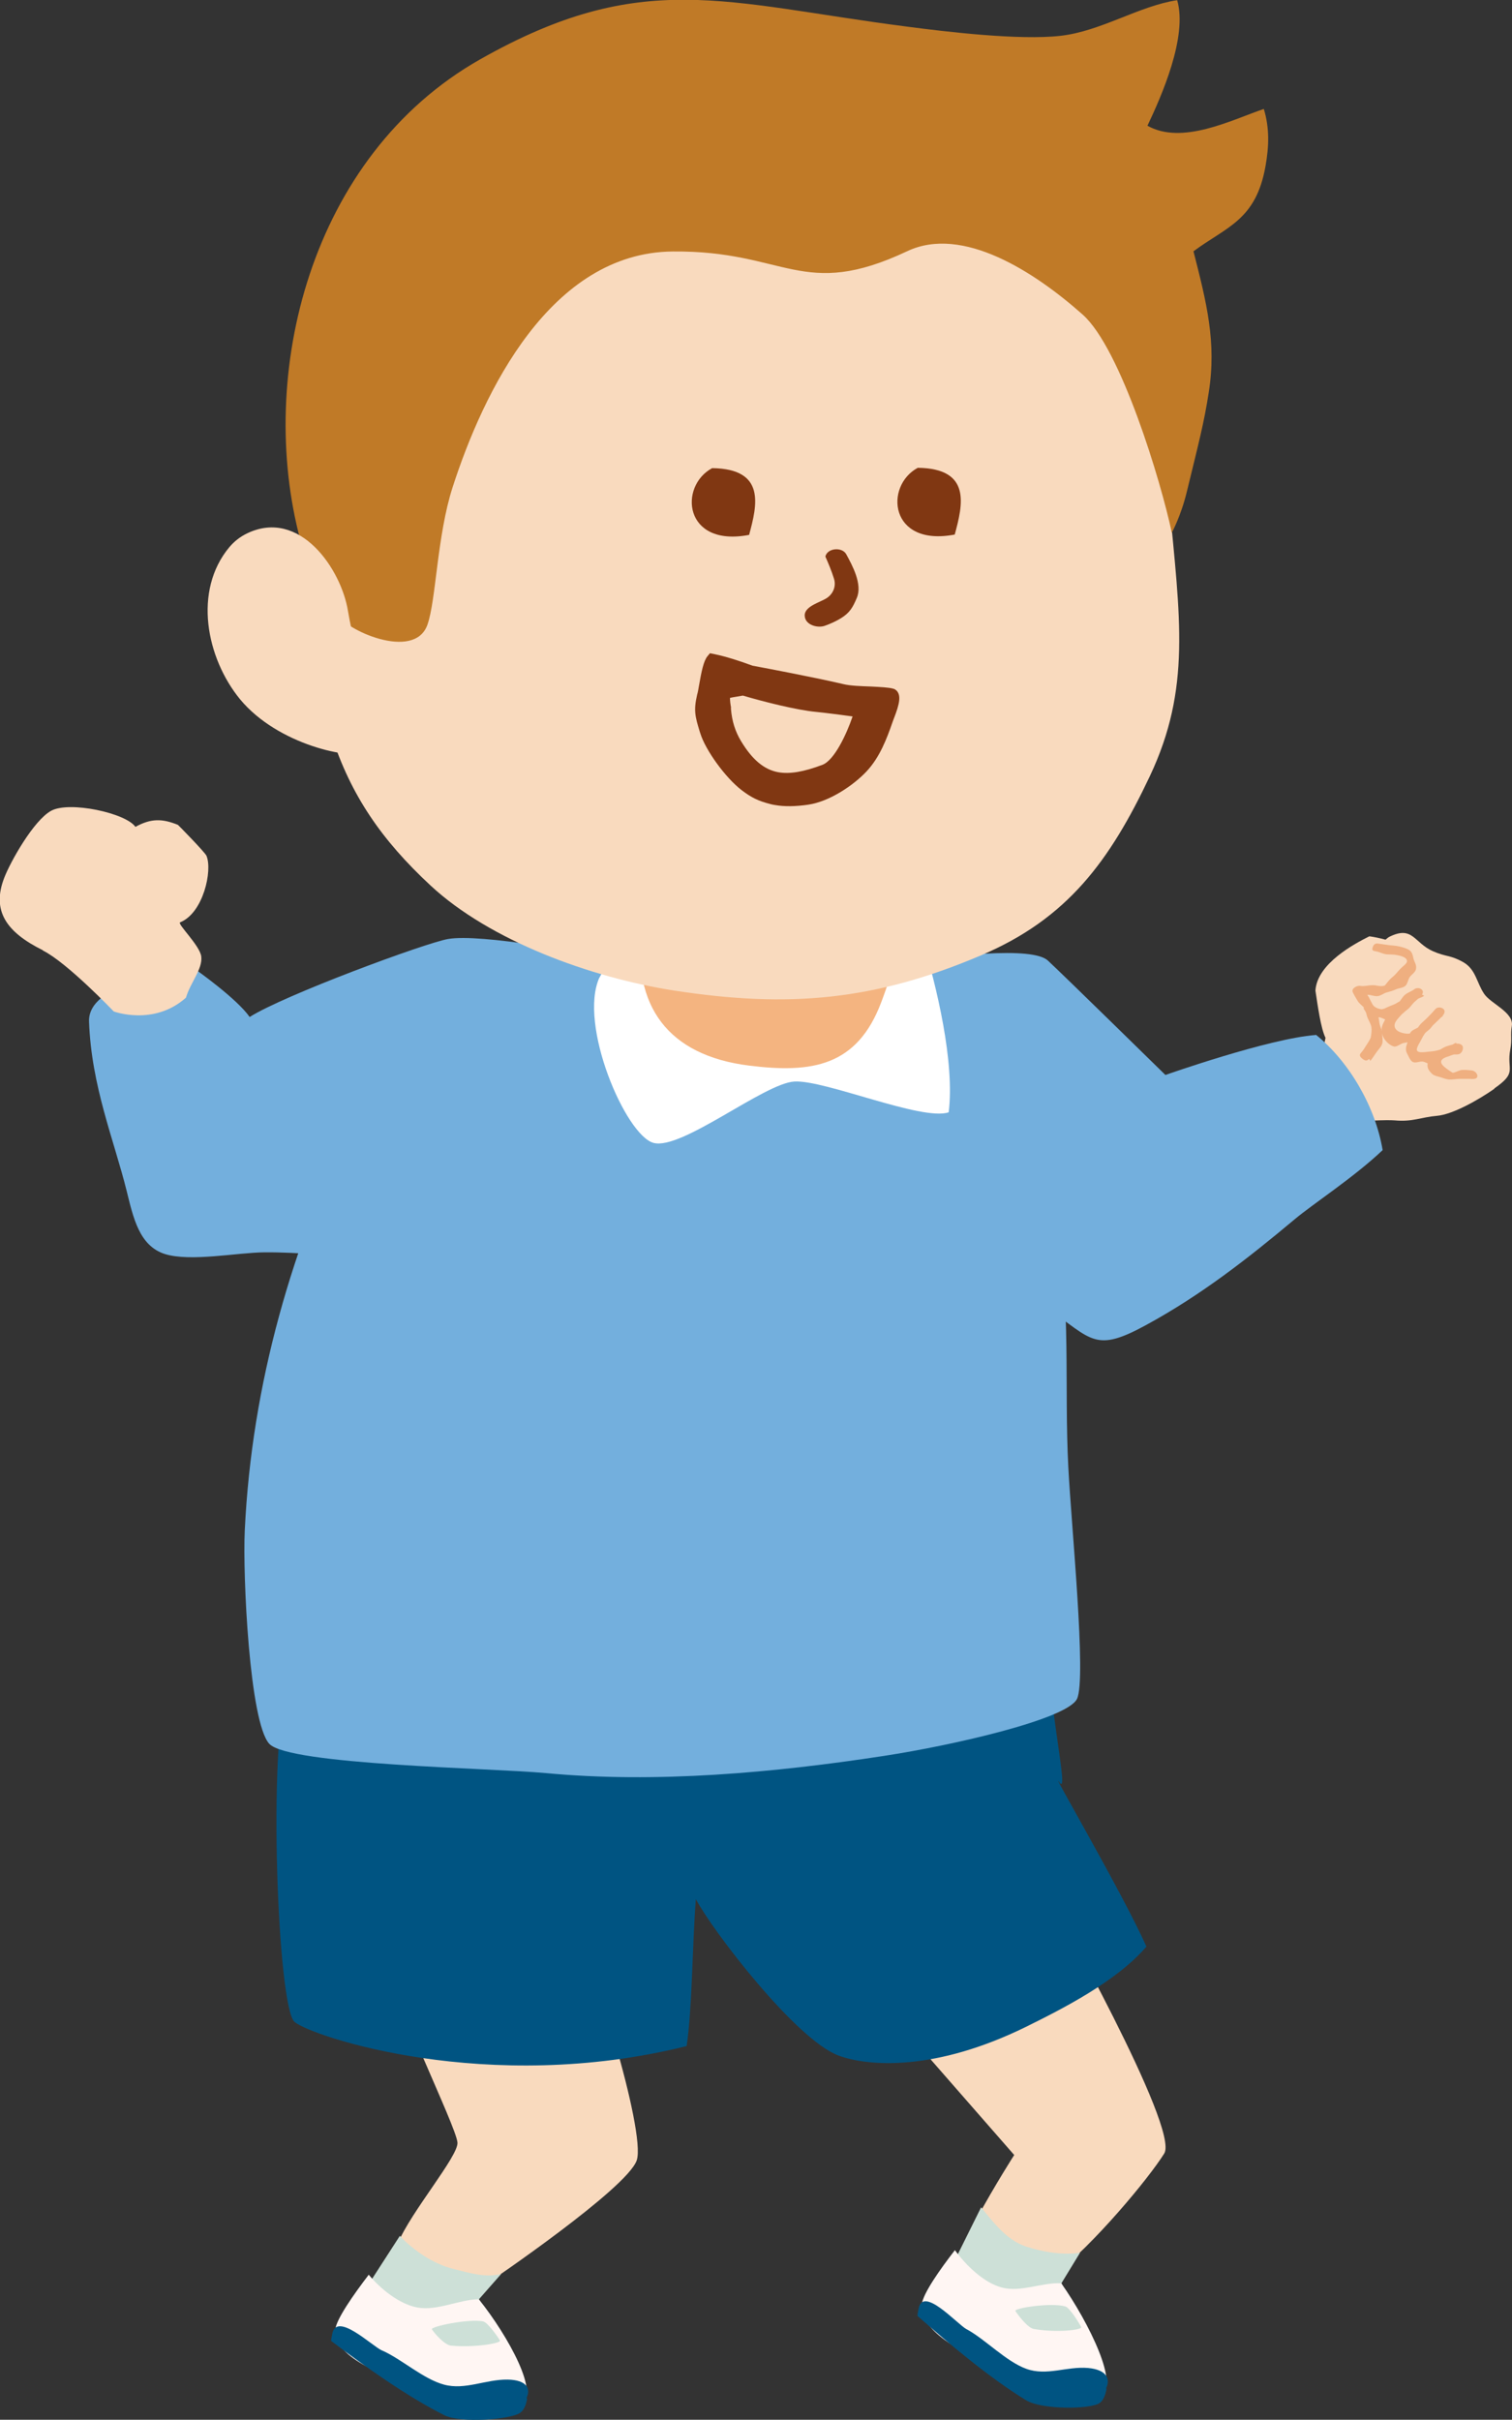 <svg id="b" xmlns="http://www.w3.org/2000/svg" viewBox="0 0 90 143.95"><rect x="0" y="0" width="90" height="143.95" fill="#333333" stroke="none"/><defs><style>.cls-1{fill:#fff;}.cls-2,.cls-3,.cls-4,.cls-5{fill-rule:evenodd;}.cls-2,.cls-6{fill:#803712;}.cls-7{fill:#73afdd;}.cls-3{fill:#fff6f3;}.cls-8,.cls-4{fill:#f9dabe;}.cls-9{fill:#005482;}.cls-10{fill:#efaf80;}.cls-5{fill:#cde0d7;}.cls-11{fill:#f4b480;}.cls-12{fill:#c07a27;}</style></defs><g id="c"><g><g><path class="cls-8" d="M88.95,64.75c1.41-.98,.71-1.08,.95-2.33,.11-.58,0-.85,.09-1.39,.13-.81-1.26-1.32-1.65-1.91-.45-.67-.49-1.45-1.24-1.88-.78-.44-1-.3-1.8-.65-1.14-.5-1.2-1.55-2.6-.86-.08,.04-.15,.11-.23,.17-.33-.09-.67-.16-.96-.2-.86,.43-3.11,1.61-3.21,3.23,.13,.86,.32,2.26,.6,2.81-.23,1.01,.06,.71-.51,1.38-.05-.02,1.26,2.68,2.04,3.66,.54-.1,2.12-.17,2.58-.13,1.09,.1,1.57-.19,2.52-.27,.94-.08,2.46-.94,3.42-1.61Z"/><path class="cls-10" d="M81.56,63.12c.14-.16,.24-.34,.35-.49,.12-.18,.29-.33,.35-.5,.08-.2,.01-.43,.02-.61,.01-.2-.1-.36-.15-.56-.05-.18-.03-.38-.12-.57-.08-.17-.16-.35-.26-.53-.09-.17-.17-.34-.27-.53-.09-.17-.19-.26-.28-.45-.12,.12-.31,.18-.44,.3,.18,.04,.46-.01,.66,0,.19,0,.39,.1,.58,.08,.19-.02,.36-.17,.54-.22,.19-.05,.37-.1,.54-.18,.17-.08,.41-.08,.56-.2,.15-.12,.16-.37,.27-.53,.1-.15,.32-.27,.37-.46,.07-.25-.1-.46-.14-.63-.05-.22-.08-.41-.27-.53-.16-.1-.38-.16-.6-.21-.2-.05-.42-.05-.63-.08-.22-.03-.43-.06-.63-.09-.18-.02-.26,.09-.3,.22-.05,.14-.04,.21,.17,.24,.21,.03,.42,.15,.63,.18,.21,.02,.43,0,.65,.05,.34,.06,.57,.17,.59,.33,.03,.17-.25,.32-.43,.52-.14,.16-.28,.33-.44,.46-.25,.2-.4,.47-.46,.5-.23,.09-.49-.03-.73-.02-.24,0-.48,.08-.71,.04-.19-.04-.56,.15-.46,.37,.08,.18,.2,.36,.29,.52,.1,.18,.31,.29,.41,.45,.1,.18,.11,.4,.19,.57,.08,.19,.19,.36,.22,.54,.03,.19,0,.38-.03,.58-.04,.17-.16,.32-.27,.5-.09,.15-.19,.31-.33,.47-.14,.15,.02,.28,.14,.37,.12,.08,.22,.11,.34-.02,.03-.01,.08,.1,.08,.1Z"/><path class="cls-10" d="M81.16,59.98c.11,.2,.23,.37,.37,.47,.17,.12,.38,.05,.58,.07,.19,.02,.41,.22,.61,.16,.18-.05,.39-.15,.57-.24,.18-.09,.32-.27,.48-.38,.17-.12,.27-.31,.41-.44,.16-.14,.31-.27,.43-.41,.27-.31-.17-.56-.44-.35-.13,.11-.36,.17-.54,.32-.15,.12-.25,.34-.4,.49-.15,.14-.27,.32-.4,.47-.13,.17-.29,.32-.37,.49-.1,.2-.22,.4-.22,.6,0,.2,.06,.45,.2,.63,.13,.18,.34,.34,.51,.39,.18,.06,.38-.15,.59-.2,.18-.04,.37-.05,.55-.15,.17-.09,.35-.16,.52-.28,.16-.12,.31-.24,.46-.37,.16-.14,.25-.33,.38-.46,.17-.17,.34-.25,.44-.36-.16-.12-.29-.14-.44-.26-.1,.12-.22,.23-.41,.41-.15,.14-.33,.28-.49,.44-.16,.16-.44,.21-.57,.37-.15,.19-.14,.46-.21,.65-.08,.22-.13,.42-.02,.62,.1,.19,.18,.41,.32,.5,.16,.11,.4-.02,.59-.01,.18,.01,.39,.19,.58,.15,.18-.04,.32-.26,.5-.32,.18-.07,.35-.14,.52-.21,.19-.08,.42-.01,.58-.06,.2-.06,.28-.34,.22-.47-.05-.13-.26-.19-.45-.14-.17,.05-.35,.09-.52,.15-.17,.06-.32,.17-.48,.26-.16,.09-.3,.19-.4,.33-.1,.13-.22,.28-.24,.48-.02,.25,.11,.39,.23,.52,.12,.14,.28,.17,.5,.23,.18,.05,.36,.14,.57,.15,.21,.01,.41-.04,.6-.04,.25,0,.47,0,.61,0,.18,.02,.41,.02,.45-.11,.05-.14-.1-.36-.32-.39-.19-.02-.38-.04-.56-.03-.18,0-.4,.15-.58,.17-.28-.17-.52-.35-.62-.48-.18-.23,0-.4,.38-.5,.19-.08,.43-.15,.62-.21-.06-.17-.12-.42-.18-.6-.09,.03-.33,.2-.57,.29-.17,.06-.36,.12-.55,.17-.19,.05-.4,.06-.57,.08-.25,.03-.53,.06-.62-.05-.08-.1,.04-.32,.19-.58,.11-.2,.2-.42,.37-.58,.16-.16,.33-.33,.49-.48,.17-.16,.33-.31,.48-.48,.13-.15,.13-.31,0-.4-.12-.09-.35-.1-.46,.04-.12,.14-.25,.28-.38,.41-.13,.14-.27,.26-.41,.39-.19,.17-.3,.43-.51,.57-.21,.14-.55,.08-.77,0-.24-.08-.46-.3-.29-.62,.09-.16,.24-.3,.36-.44,.12-.14,.22-.31,.35-.44,.13-.13,.27-.27,.41-.38,.15-.12,.44-.18,.58-.29-.16-.12-.41-.15-.57-.27-.1,.12-.21,.24-.39,.39-.14,.13-.4,.14-.57,.25-.18,.12-.35,.18-.53,.25-.21,.08-.37,.21-.55,.17-.18-.04-.39-.12-.51-.34-.09-.16-.27-.28-.4-.2-.13,.07-.1,.27,0,.44,0,0-.08,.04-.08,.04Z"/></g><path class="cls-8" d="M34.15,115.16s-10.07,.23-11.29,.84c.33,2.54,4.29,10.45,4.37,11.46,.06,.81-2.78,4.13-3.54,5.98,.92,1.71,5.44,2.31,5.44,2.31,0,0,8.19-5.55,8.77-7.23,.58-1.7-2.84-12.76-3.75-13.36Z"/><path class="cls-8" d="M62.56,113.07l-12.3,3.57,10.11,11.56s-1.08,1.67-2.3,3.9c.05,.98,4.75,3.45,4.67,3.25,2.36-1.82,5.63-5.75,6.56-7.24s-6.73-15.05-6.73-15.05Z"/><path class="cls-9" d="M63.05,106.02c.68,.99-.82-5.07-.75-9.85-6.82-.04-39.11-.57-43.74-2.87l-1.45,6.92c-1.19,3.77-.58,19.2,.42,20.06,1,.86,11.51,4.39,23.34,1.44,.34-2.24,.33-5.93,.55-8.74,1,1.89,5.98,8.39,8.51,9.31,1.81,.66,5.77,.92,11.13-1.71,2.11-1.04,5.42-2.71,7.18-4.78-1.42-3.18-5.86-10.76-5.18-9.77Z"/><path class="cls-7" d="M62.88,72.92c-.77-3.99-2.2-7.61-3.77-11.32-.63-1.48-1.11-2.79-1.73-3.96-3.13-.42-6.34-.53-9.47-.64-7.16-.24-14.23-.64-21.3,.04-1.9,1.63-3.95,6.14-5.44,9.22-3.78,7.8-6.18,16.03-6.6,24.77-.13,2.66,.28,11.44,1.46,12.71,1.18,1.26,13.27,1.44,16.45,1.74,6.57,.62,13.6-.02,20.12-1.02,4.13-.63,10.94-2.19,11.51-3.4,.57-1.21-.34-10.27-.52-13.78-.25-4.74,.18-9.71-.71-14.37Z"/><path class="cls-7" d="M78.33,61.57c-2.82,.21-8.96,2.38-8.96,2.38,0,0-6.1-5.98-7-6.81-.9-.83-5.67-.4-10.23,.46,0,0,7.08,18.01,10.23,20.24,2.65,1.87,2.82,2.64,5.86,.98,3.27-1.78,6.03-3.94,8.84-6.29,1.07-.9,3.51-2.48,5.23-4.11-.43-2.59-2.01-5.29-3.98-6.87Z"/><path class="cls-7" d="M36.91,57.13c-1.88-.4-8.29-1.61-10.24-1.27-1.37,.24-9.76,3.34-11.81,4.64-.76-1.09-3.17-2.79-3.17-2.79,0,0-6.48,.46-6.39,3.06,.14,3.86,1.48,7.02,2.24,10.08,.39,1.57,.74,3.26,2.27,3.75,1.53,.48,4.33-.09,5.94-.1,3.93-.03,9.12,.92,12.88,.49,2.25-2.31,8.27-17.85,8.27-17.85Z"/><path class="cls-8" d="M2.56,56.55c1.43,.71,4.21,3.62,4.21,3.62,0,0,2.38,.89,4.3-.82,.25-.88,1-1.69,.91-2.45-.08-.65-1.45-1.95-1.26-2.03,1.38-.55,1.94-3.09,1.57-3.96-.09-.21-1.68-1.83-1.7-1.84-.94-.38-1.6-.39-2.53,.12-.56-.82-3.92-1.55-5.01-.96-1.05,.57-2.43,3.04-2.79,3.97-.78,1.99,.13,3.26,2.29,4.33Z"/><path class="cls-1" d="M35.69,58.15c1.56-3.43,19.21-2.27,19.21-2.27,.84,2.76,1.94,7.3,1.57,10.29-1.58,.54-7.37-1.94-9.19-1.83-1.81,.11-6.71,4.1-8.38,3.65-1.66-.45-4.49-7.04-3.22-9.84Z"/><path class="cls-11" d="M48.09,56.52c-3.34-.18-6.6-.89-9.89-1.46-.62,4.81,1.59,7.73,6.38,8.33,3.75,.47,6.44,.05,7.88-3.78,.37-.98,.75-2.11,.88-3.13-1.76,.1-3.52,.13-5.25,.04Z"/><path class="cls-8" d="M68.67,18.81c-2.21-6.84-5.88-12.98-5.88-12.98L25.22,7.99l-6.55,17.81c.11,3.82,.72,16.88,1.07,17.98,1.15,3.53,2.96,6.18,5.89,8.9,3.53,3.28,9.53,5.48,14.51,6.25,6.84,1.05,11.94,.59,18.26-2.1,5.14-2.18,7.66-5.62,10.04-10.65,2.47-5.23,1.8-9.4,1.15-16.35-.34-3.71,.21-7.47-.93-11.01Z"/><path class="cls-2" d="M54.63,27.83c-2,1.07-1.7,4.72,2.2,3.97,.48-1.77,1.01-3.93-2.2-3.97Z"/><path class="cls-2" d="M42.39,27.85c-2,1.07-1.7,4.72,2.2,3.97,.48-1.77,1.01-3.93-2.2-3.97Z"/><path class="cls-2" d="M49.24,35.56c.37-.26,.54-.71,.4-1.14-.14-.45-.32-.88-.51-1.31,.11-.51,.99-.59,1.24-.14,.36,.66,.98,1.79,.63,2.6-.24,.57-.42,.88-.93,1.2-.31,.19-.64,.34-.98,.46-.43,.15-1.17-.05-1.19-.6-.03-.58,.98-.81,1.34-1.07Z"/><path class="cls-12" d="M75.23,6.48c-1.96,.67-4.86,2.16-6.93,1,.83-1.75,2.4-5.28,1.77-7.47-2.29,.35-4.51,1.84-6.94,2.12-2.47,.28-6.8-.24-9.17-.55-10.86-1.4-15.75-3.5-25.38,1.95-10.15,5.75-13.33,18.79-10.7,28.61,.4,1.49,1.54,2.91,2.16,4.34,.42,.97,4.62,2.88,5.4,.69,.52-1.45,.57-5.3,1.5-8.18,1.83-5.67,5.82-13.97,13.11-14.03,6.75-.06,7.7,2.93,13.96-.02,3.29-1.55,7.58,1.24,10.43,3.77,2.28,2.02,4.67,9.95,5.31,12.98,0,0,.54-.98,.89-2.42,.72-2.96,1.02-4.07,1.31-5.93,.47-2.99-.13-5.33-.91-8.39,1.98-1.47,3.72-1.84,4.29-5.08,.2-1.13,.25-2.25-.11-3.41Z"/><path class="cls-4" d="M13.66,32.54c-2.18,2.6-1.38,6.61,.63,9.06,2.25,2.72,6.63,3.62,7.6,3.16,.97-.46-.7-5.52-1.18-8.43-.41-2.48-2.85-6.07-5.96-4.62-.45,.21-.8,.49-1.09,.83Z"/><path class="cls-6" d="M53.33,41.06l-.07-.06-.09-.03c-.28-.08-.77-.1-1.35-.13-.56-.02-1.2-.04-1.61-.14-1.93-.45-5-1.02-5.42-1.1-.84-.31-1.61-.55-2.24-.68l-.29-.06-.15,.18c-.23,.28-.36,.92-.5,1.73-.04,.22-.07,.42-.11,.54-.23,.97-.11,1.35,.15,2.21l.03,.09c.3,1,1.5,2.66,2.47,3.4,.58,.44,.98,.64,1.73,.83,.08,.02,.16,.04,.25,.05,.55,.1,1.22,.09,1.98-.02,1.28-.19,2.7-1.16,3.47-1.98,.79-.84,1.21-1.96,1.55-2.94,.02-.05,.04-.11,.07-.19,.35-.89,.47-1.43,.12-1.72Zm-9.46,.38c.13-.02,.25-.04,.35-.06,1.25,.37,3.19,.86,4.35,.97,.52,.05,1.59,.19,2.18,.27-.37,1.09-1.1,2.62-1.8,2.88-1.11,.42-1.95,.56-2.62,.44-.84-.15-1.55-.74-2.22-1.85-.35-.58-.54-1.19-.6-1.91v-.12c-.03-.13-.06-.39-.06-.54,.1-.03,.3-.06,.42-.08Z"/><g><path class="cls-5" d="M64.28,134.01c-.93,.16-2.19-.03-3.22-.37-1.13-.38-1.91-1.4-2.66-2.33l-1.49,3s-2.04,2.56-1.27,3.18c1.23,.99,5.54,3.55,6.44,3.93,.51,.21,3.25,1.01,3.61,.32,.21-.41-2.51-5.91-2.51-5.91l1.11-1.82Z"/><path class="cls-3" d="M56.84,133.86c-.9,1.16-1.9,2.58-1.97,3.22-.36,2.95,9.54,5.6,10.6,5.3,1.22-.35-.62-4.17-2.3-6.55-1.16-.06-2.41,.56-3.55,.25-1.05-.28-2.12-1.31-2.78-2.22Zm6.58,3.35c.26,.08,.86,1.06,.94,1.23,.07,.16-1.43,.35-2.82,.11-.37-.06-.95-.84-1.1-1.07-.1-.17,2.13-.52,2.98-.27Z"/><path class="cls-9" d="M57.55,138.57c1.13,.62,2.33,1.91,3.54,2.35,1.22,.44,2.41-.16,3.68-.05,1.08,.1,1.35,.63,1.07,1.21,.01,.01,.02,.03,.03,.04-.08,.35-.18,.67-.41,.83-.54,.39-3.45,.41-4.38-.16-2.14-1.3-4.59-3.36-6.47-5.02,.01-.14,.04-.26,.06-.39,.23-1.46,2.28,.86,2.87,1.19Z"/></g><g><path class="cls-5" d="M29.82,135.28c-.95,.22-1.78-.04-2.86-.31-1.17-.29-2.38-1.12-3.16-1.96l-1.77,2.74s-2.06,2.62-1.26,3.17c1.28,.88,5.75,3.06,6.69,3.36,.53,.17,3.36,.76,3.72,.06,.21-.42-2.67-5.56-2.67-5.56l1.32-1.5Z"/><path class="cls-3" d="M21.95,135.32c-.91,1.19-1.92,2.63-1.99,3.25-.33,2.89,9.91,4.78,11,4.4,1.25-.43-.7-4-2.46-6.19-1.19,.02-2.48,.71-3.66,.49-1.08-.2-2.21-1.12-2.9-1.96Zm6.83,2.79c.26,.06,.9,.97,.98,1.13,.08,.15-1.47,.43-2.91,.3-.38-.03-1-.74-1.14-.97-.11-.16,2.19-.65,3.07-.47Z"/><path class="cls-9" d="M22.75,139.83c1.17,.52,2.43,1.69,3.68,2.03,1.26,.34,2.48-.32,3.79-.3,1.11,.02,1.4,.52,1.12,1.1,.01,.01,.02,.03,.04,.04-.07,.34-.17,.66-.41,.83-.55,.41-3.55,.64-4.52,.15-2.22-1.11-4.78-2.94-6.74-4.42,0-.13,.04-.25,.06-.38,.22-1.43,2.36,.68,2.97,.95Z"/></g></g></g></svg>